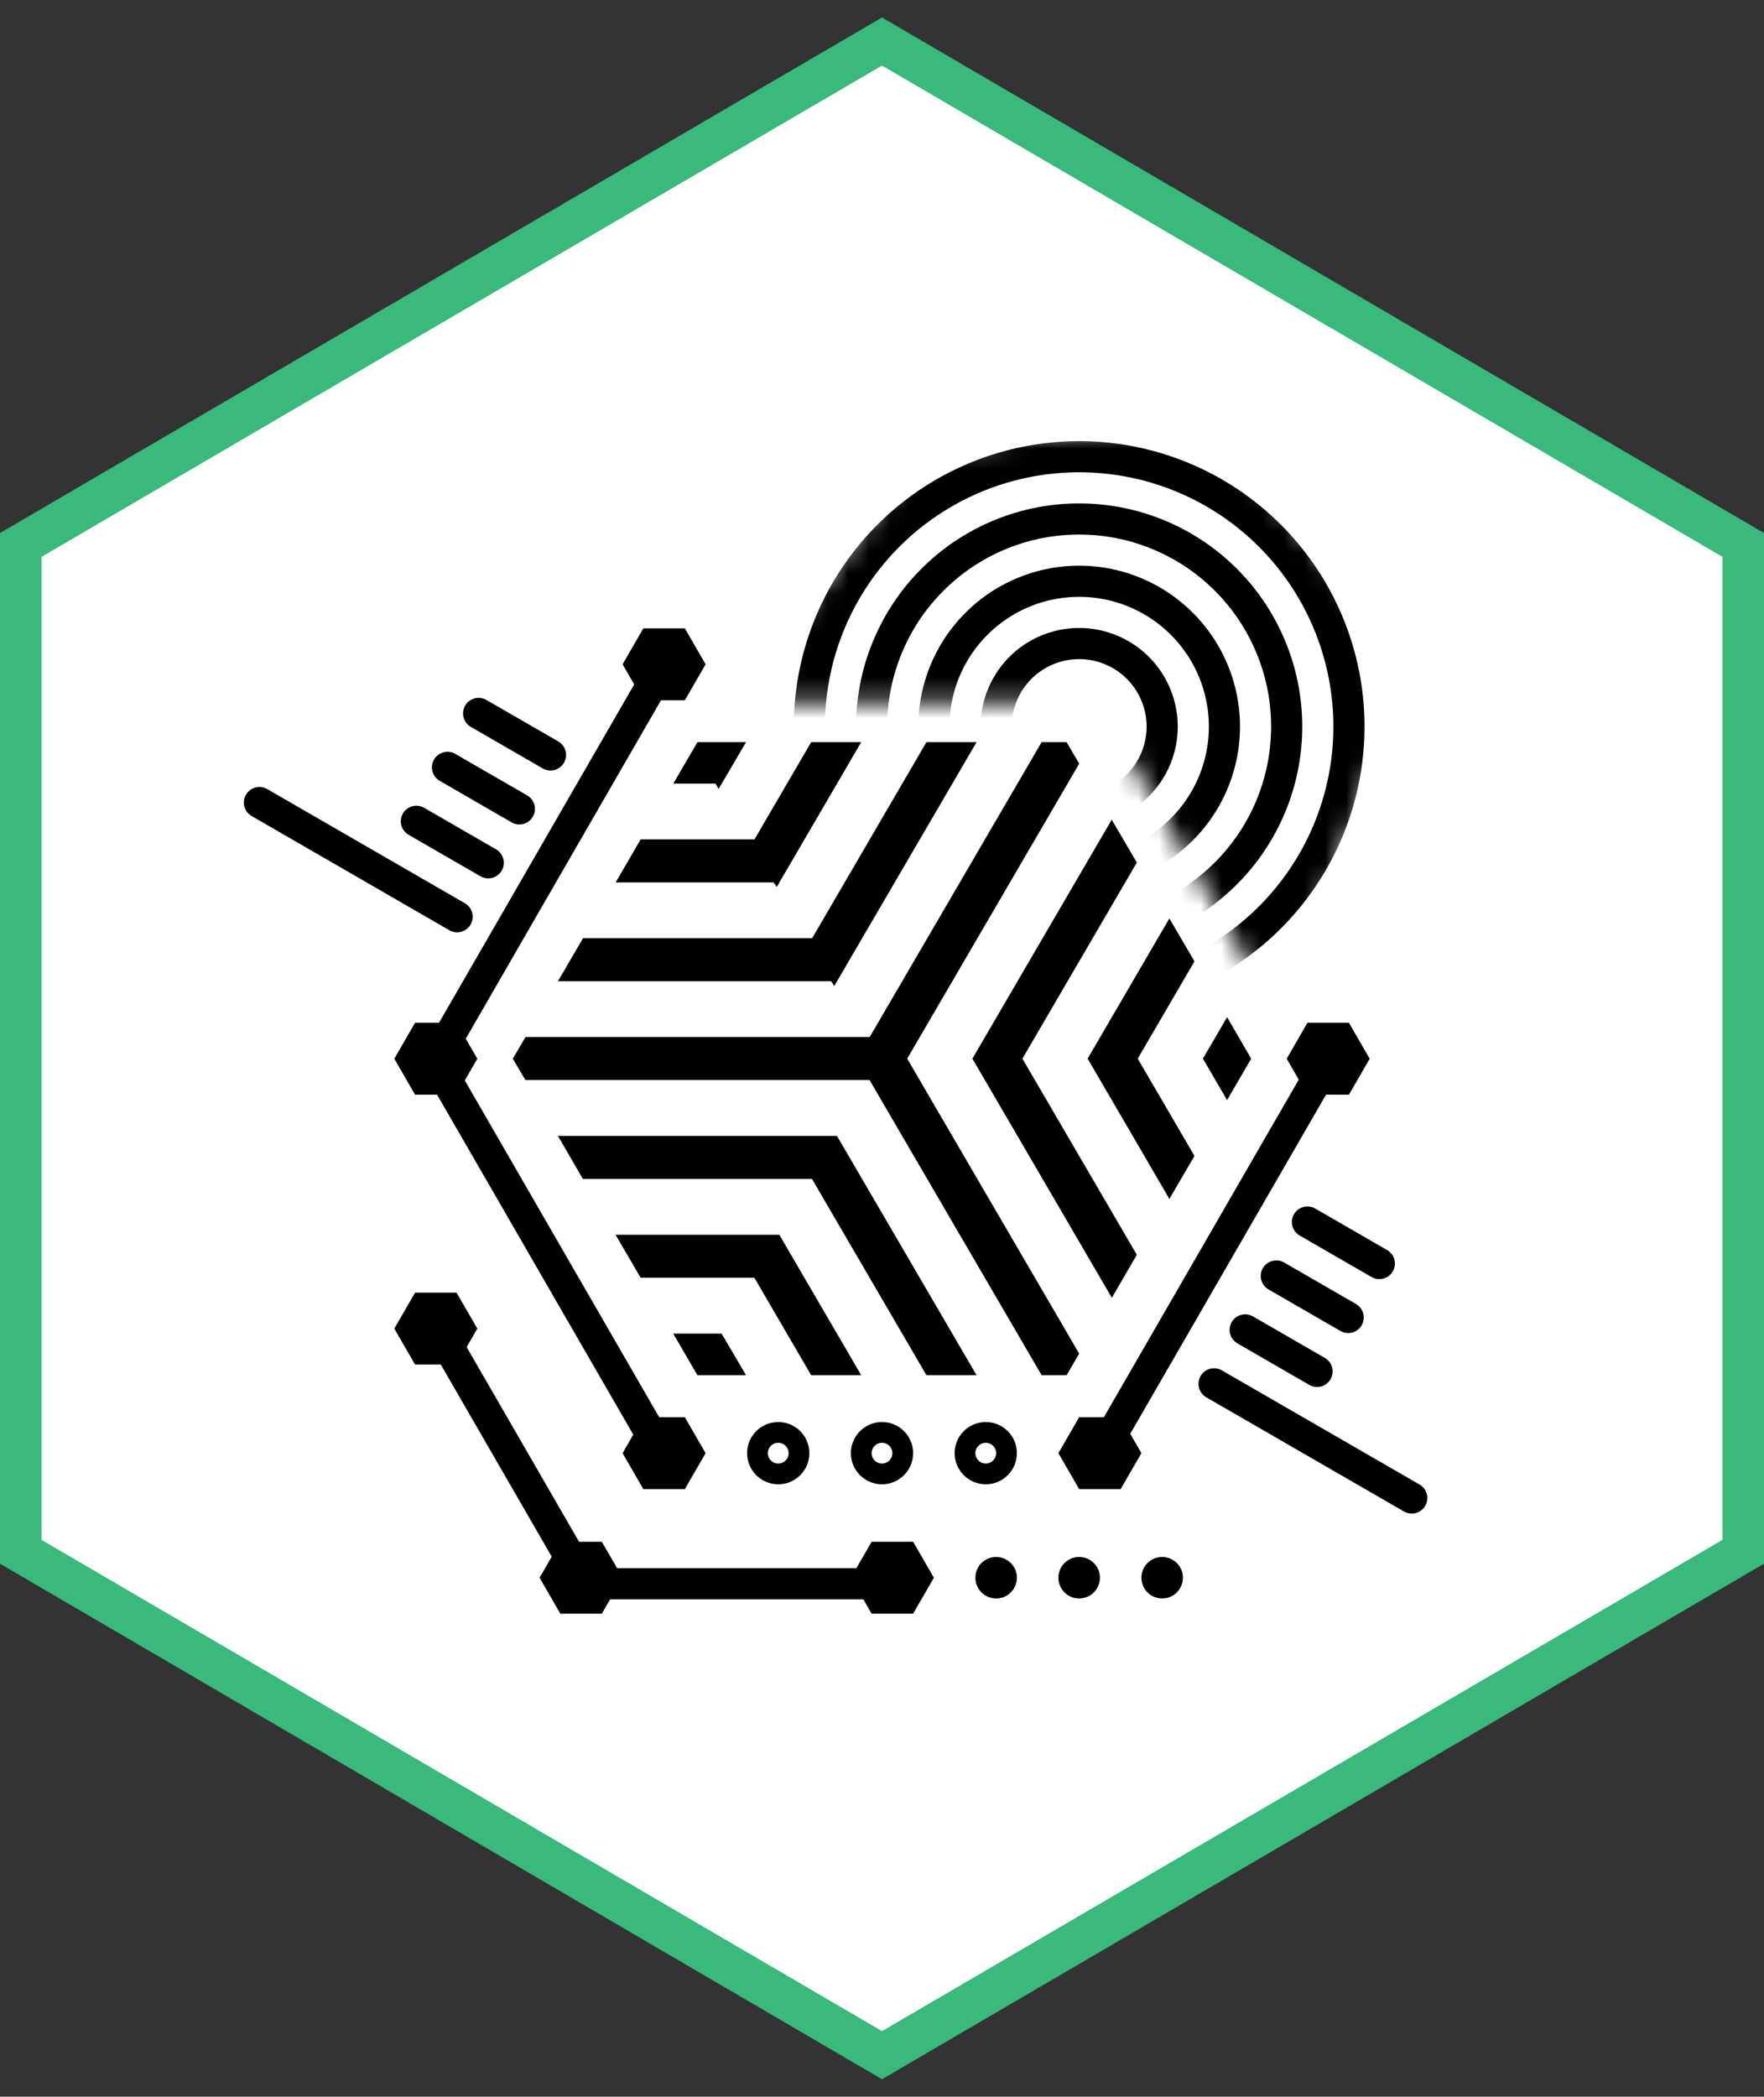<svg id="Layer_1" data-name="Layer 1" xmlns="http://www.w3.org/2000/svg" xmlns:xlink="http://www.w3.org/1999/xlink" width="85" height="101" viewBox="0 0 85 101"><rect x="0" y="0" width="85" height="101" fill="#333333" stroke="none"/><defs><style>.cls-1,.cls-2{fill:#fff;}.cls-1,.cls-2,.cls-3{fill-rule:evenodd;}.cls-2{stroke:#39b97a;stroke-width:2px;}.cls-3,.cls-4,.cls-5,.cls-6{stroke:#000;}.cls-3{stroke-width:0.5px;}.cls-4,.cls-5,.cls-6{fill:none;}.cls-4{stroke-width:1.5px;}.cls-6{stroke-linecap:round;stroke-width:1.5px;}.cls-7{mask:url(#mask);}</style><mask id="mask" x="35.362" y="20.103" width="32.73" height="28.844" maskUnits="userSpaceOnUse"><g id="mask-2"><polygon id="path-1" class="cls-1" points="44.424 21.639 58.293 20.103 68.092 32.166 61.62 48.946 52.868 33.839 35.362 33.839 44.424 21.639"/></g></mask></defs><g id="Page-1"><g id="how-ico7"><g id="Group-110"><polygon id="Polygon-Copy-7" class="cls-2" points="42.5 2 84 26.25 84 74.75 42.5 99 1 74.75 1 26.25 42.5 2"/><path id="Combined-Shape" class="cls-3" d="M34.621,37.496H32.879L33.751,36h1.761l-.884,1.508Zm5.559,9.52H27.321l.915-1.57H39.261l.778,1.327-.768-1.317L44.785,36h1.836L40.186,47.025Zm-6.429,18.98-.877-1.505h1.754l.884,1.505ZM54.533,50.996l2.735,4.687-.92,1.574-3.65-6.262,3.65-6.257.92,1.572Zm-11.108,0,8.287,14.209-.461.79h-.915L42.044,51.776H25.459L25,50.996l.464-.79H42.039l.005.01L50.336,36h.915l.461.789ZM37.408,42.264l-.005-.007H30.101l.913-1.572h5.474l.005.01L39.23,36h1.833ZM60,50.996l-.872,1.501-.875-1.501.875-1.501Zm-11.024,0L54.49,60.445l-.915,1.574-6.43-11.023L53.57,39.981l.92,1.569ZM30.096,59.729h7.312l3.655,6.266H39.23l-2.737-4.697h-5.481Zm-2.778-4.761H40.186l6.435,11.027H44.785l-5.514-9.453H28.232Z"/><polygon id="Polygon-2" points="30 32 31 30.268 33 30.268 34 32 33 33.732 31 33.732 30 32"/><polygon id="Polygon-2-Copy-6" points="19 64 20 62.268 22 62.268 23 64 22 65.732 20 65.732 19 64"/><polygon id="Polygon-2-Copy-7" points="41 76 42 74.268 44 74.268 45 76 44 77.732 42 77.732 41 76"/><polygon id="Polygon-2-Copy-8" points="26 76 27 74.268 29 74.268 30 76 29 77.732 27 77.732 26 76"/><polygon id="Polygon-2-Copy-2" points="19 51 20 49.268 22 49.268 23 51 22 52.732 20 52.732 19 51"/><polygon id="Polygon-2-Copy-3" points="30 70 31 68.268 33 68.268 34 70 33 71.732 31 71.732 30 70"/><polygon id="Polygon-2-Copy-4" points="51 70 52 68.268 54 68.268 55 70 54 71.732 52 71.732 51 70"/><polygon id="Polygon-2-Copy" points="62 51 63 49.268 65 49.268 66 51 65 52.732 63 52.732 62 51"/><polyline id="Path-7" class="cls-4" points="31.928 32.098 20.974 51.081 31.928 70.054"/><path id="Path-8" class="cls-4" d="M53.046,70.019l11.007-19.06"/><polyline id="Path-9" class="cls-4" points="21.118 64.021 28.204 76.29 42.992 76.29"/><g id="Group-111"><circle id="Oval-11" class="cls-5" cx="37.5" cy="70" r="1"/><circle id="Oval-11-Copy" class="cls-5" cx="42.5" cy="70" r="1"/><circle id="Oval-11-Copy-2" class="cls-5" cx="47.5" cy="70" r="1"/></g><circle id="Oval-11-Copy-3" cx="48" cy="76" r="1"/><circle id="Oval-11-Copy-4" cx="52" cy="76" r="1"/><circle id="Oval-11-Copy-5" cx="56" cy="76" r="1"/><g id="Group-25"><path id="Line-12-Copy" class="cls-6" d="M58.5,66.66l9.526,5.5"/><polyline id="Line-12-Copy-2" class="cls-6" points="60 64.062 61.772 65.085 63.464 66.062"/><path id="Line-12-Copy-3" class="cls-6" d="M61.5,61.464l3.464,2"/><path id="Line-12-Copy-4" class="cls-6" d="M63,58.866l3.464,2"/></g><g id="Group-24"><path id="Line-12-Copy-5" class="cls-6" d="M12.5,38.66l9.526,5.5"/><polyline id="Line-12-Copy-6" class="cls-6" points="20.062 39.562 21.834 40.585 23.526 41.562"/><path id="Line-12-Copy-7" class="cls-6" d="M21.562,36.964l3.464,2"/><path id="Line-12-Copy-8" class="cls-6" d="M23.062,34.366l3.464,2"/></g><g id="Group-109"><g class="cls-7"><path id="Oval-10" d="M52,39.75A4.75,4.75,0,1,1,56.75,35,4.75,4.75,0,0,1,52,39.75Zm0-1.5A3.25,3.25,0,1,0,48.75,35,3.25,3.25,0,0,0,52,38.25Z"/></g><g class="cls-7"><path id="Oval-10-2" data-name="Oval-10" d="M52,42.75A7.75,7.75,0,1,1,59.75,35,7.75,7.75,0,0,1,52,42.75Zm0-1.5A6.25,6.25,0,1,0,45.75,35,6.25,6.25,0,0,0,52,41.25Z"/></g><g class="cls-7"><path id="Oval-10-3" data-name="Oval-10" d="M52,45.75A10.75,10.75,0,1,1,62.75,35,10.75,10.75,0,0,1,52,45.75Zm0-1.5A9.25,9.25,0,1,0,42.75,35,9.25,9.25,0,0,0,52,44.25Z"/></g><g class="cls-7"><path id="Oval-10-4" data-name="Oval-10" d="M52,48.75A13.75,13.75,0,1,1,65.75,35,13.75,13.75,0,0,1,52,48.75Zm0-1.5A12.25,12.25,0,1,0,39.75,35,12.25,12.25,0,0,0,52,47.25Z"/></g></g></g></g></g></svg>